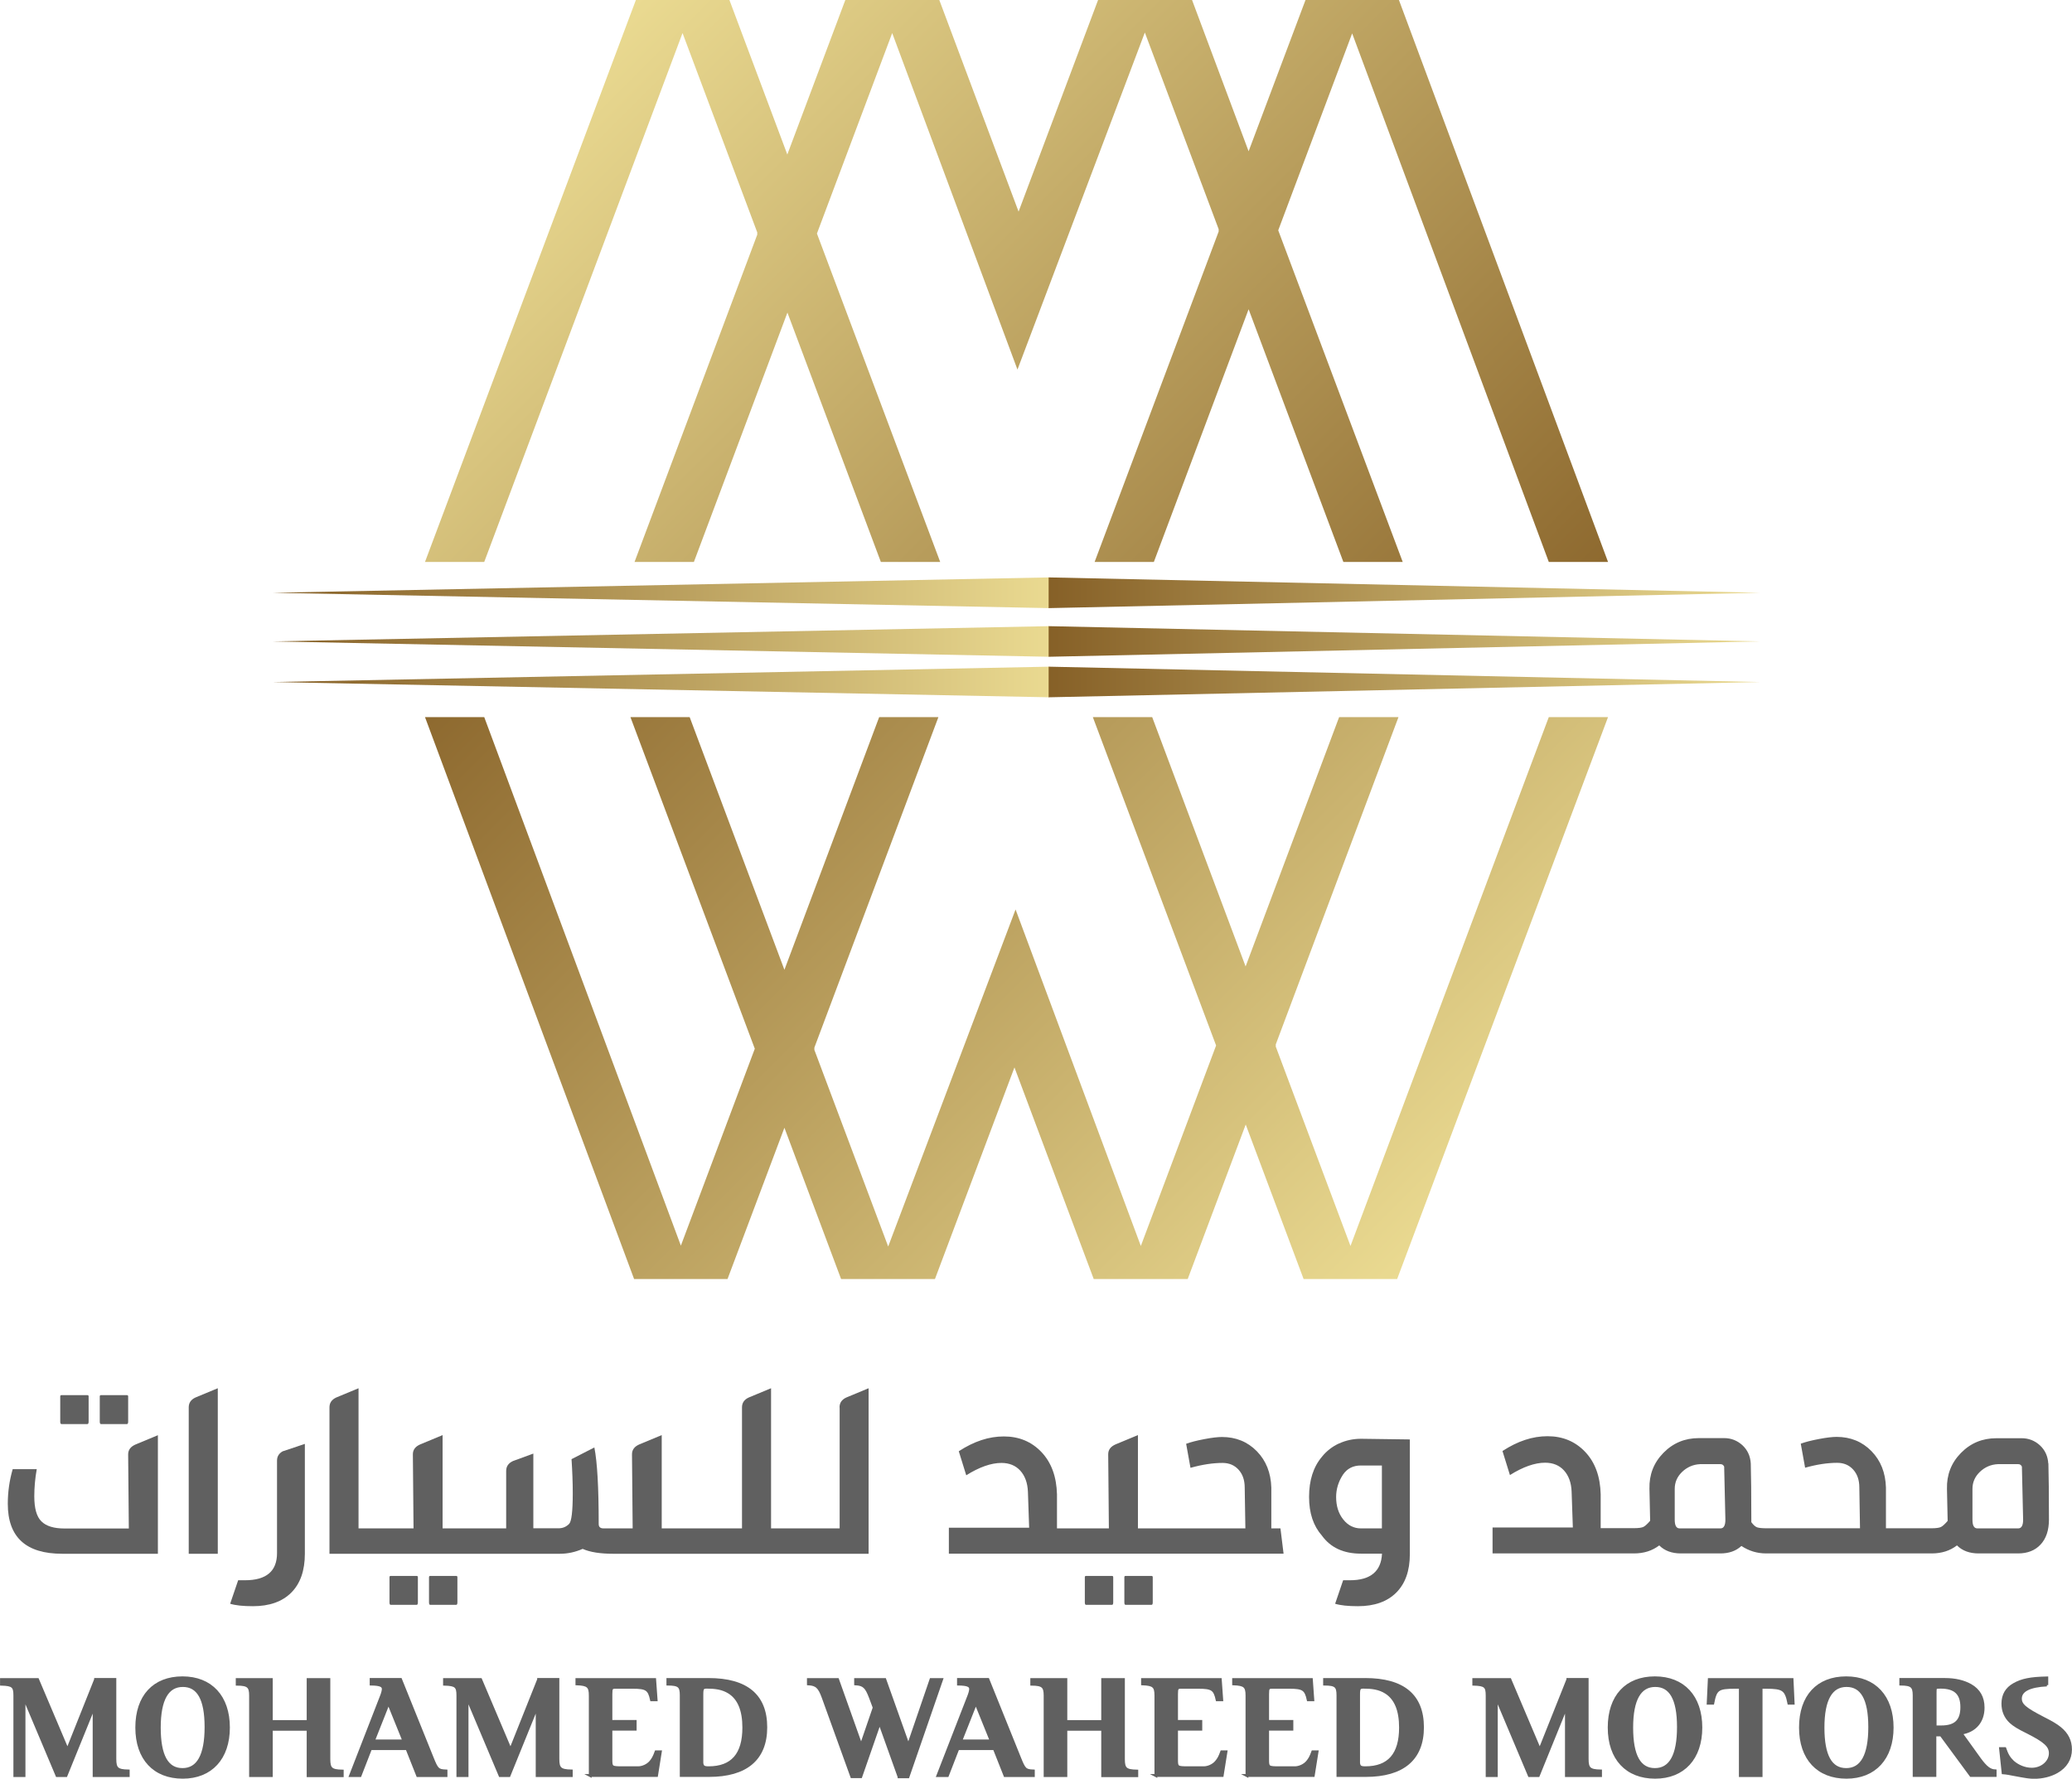 <?xml version="1.0" encoding="UTF-8"?>
<svg xmlns="http://www.w3.org/2000/svg" xmlns:xlink="http://www.w3.org/1999/xlink" id="Layer_2" data-name="Layer 2" viewBox="0 0 186.09 159.79">
  <defs>
    <style>
      .cls-1 {
        fill: url(#linear-gradient-2);
      }

      .cls-2 {
        fill: url(#linear-gradient-6);
      }

      .cls-3 {
        fill: url(#linear-gradient-5);
      }

      .cls-4 {
        fill: url(#linear-gradient-7);
      }

      .cls-5 {
        stroke: #606060;
        stroke-miterlimit: 10;
        stroke-width: .25px;
      }

      .cls-5, .cls-6 {
        fill: #606060;
      }

      .cls-7 {
        fill: url(#linear-gradient-3);
      }

      .cls-8 {
        fill: url(#linear-gradient);
      }

      .cls-9 {
        fill: url(#linear-gradient-4);
      }

      .cls-10 {
        fill: url(#linear-gradient-8);
      }
    </style>
    <linearGradient id="linear-gradient" x1="51.02" y1="40" x2="125.7" y2="114.68" gradientUnits="userSpaceOnUse">
      <stop offset="0" stop-color="#866027"></stop>
      <stop offset="1" stop-color="#eada91"></stop>
    </linearGradient>
    <linearGradient id="linear-gradient-2" x1="-194.19" y1="498.62" x2="-119.51" y2="573.3" gradientTransform="translate(-62.62 573.52) rotate(-180)" xlink:href="#linear-gradient"></linearGradient>
    <linearGradient id="linear-gradient-3" x1="24.5" y1="61.27" x2="94.24" y2="61.27" xlink:href="#linear-gradient"></linearGradient>
    <linearGradient id="linear-gradient-4" x1="94.18" y1="61.27" x2="158.09" y2="61.27" xlink:href="#linear-gradient"></linearGradient>
    <linearGradient id="linear-gradient-5" x1="24.5" y1="57.62" x2="94.24" y2="57.62" xlink:href="#linear-gradient"></linearGradient>
    <linearGradient id="linear-gradient-6" x1="94.18" y1="57.62" x2="158.09" y2="57.62" xlink:href="#linear-gradient"></linearGradient>
    <linearGradient id="linear-gradient-7" x1="24.5" y1="53.25" x2="94.24" y2="53.25" xlink:href="#linear-gradient"></linearGradient>
    <linearGradient id="linear-gradient-8" x1="94.18" y1="53.25" x2="158.09" y2="53.25" xlink:href="#linear-gradient"></linearGradient>
  </defs>
  <g id="Layer_1-2" data-name="Layer 1">
    <polygon class="cls-8" points="121.29 111.93 114.62 94.13 114.58 94.03 114.58 93.82 125.6 64.42 120.27 64.42 111.87 86.82 103.48 64.42 98.15 64.42 109.22 93.92 102.46 111.93 91.21 81.7 79.77 111.98 73.18 94.42 73.14 94.32 73.14 94.11 84.28 64.42 78.96 64.42 70.45 87.12 61.94 64.42 56.62 64.42 67.79 94.21 61.15 111.9 43.49 64.42 38.17 64.42 56.95 114.9 65.34 114.9 70.45 101.31 75.54 114.9 83.97 114.9 91.11 95.89 98.23 114.9 106.67 114.9 111.88 101.02 117.08 114.9 125.48 114.9 144.42 64.42 139.1 64.42 121.29 111.93"></polygon>
    <polygon class="cls-1" points="61.3 2.97 67.97 20.77 68.01 20.87 68.01 21.08 56.99 50.48 62.32 50.48 70.72 28.08 79.11 50.48 84.44 50.48 73.37 20.98 80.13 2.97 91.38 33.2 102.82 2.92 109.41 20.48 109.45 20.59 109.45 20.8 98.31 50.48 103.63 50.48 112.14 27.78 120.65 50.48 125.98 50.48 114.8 20.69 121.44 3 139.1 50.48 144.42 50.48 125.64 0 117.25 0 112.14 13.59 107.06 0 98.62 0 91.48 19.01 84.36 0 75.92 0 70.71 13.88 65.51 0 57.11 0 38.17 50.48 43.49 50.48 61.3 2.97"></polygon>
    <g>
      <polygon class="cls-7" points="94.24 62.64 24.5 61.27 94.24 59.89 94.24 62.64"></polygon>
      <polygon class="cls-9" points="94.18 59.89 158.09 61.27 94.18 62.64 94.18 59.89"></polygon>
      <polygon class="cls-3" points="94.24 59 24.5 57.62 94.24 56.25 94.24 59"></polygon>
      <polygon class="cls-2" points="94.18 56.25 158.09 57.62 94.18 59 94.18 56.25"></polygon>
      <polygon class="cls-4" points="94.24 54.63 24.5 53.25 94.24 51.87 94.24 54.63"></polygon>
      <polygon class="cls-10" points="94.18 51.87 158.09 53.25 94.18 54.63 94.18 51.87"></polygon>
    </g>
    <g>
      <path class="cls-6" d="m11.51,130.65l.06,6.66h-5.77c-.96,0-1.65-.21-2.08-.64-.43-.42-.64-1.17-.64-2.25,0-.78.07-1.59.22-2.44H1.14c-.3,1.04-.44,2.07-.44,3.11,0,3,1.63,4.49,4.88,4.49h8.6v-10.65l-2,.83c-.44.19-.67.48-.67.89Z"></path>
      <path class="cls-6" d="m5.52,127.93h2.33c.07,0,.11-.07.11-.22v-2.27c0-.07-.04-.11-.11-.11h-2.33c-.07,0-.11.04-.11.11v2.27c0,.15.04.22.11.22Z"></path>
      <path class="cls-6" d="m9.07,127.93h2.33c.07,0,.11-.07.11-.22v-2.27c0-.07-.04-.11-.11-.11h-2.33c-.07,0-.11.04-.11.11v2.27c0,.15.04.22.11.22Z"></path>
      <path class="cls-6" d="m16.95,126.43v13.15h2.61v-14.87l-2,.83c-.41.19-.61.48-.61.89Z"></path>
      <path class="cls-6" d="m24.88,131.2v8.32c0,1.63-.96,2.44-2.88,2.44h-.61l-.72,2.11c.48.15,1.16.22,2.05.22,1.48,0,2.63-.41,3.44-1.22.81-.81,1.22-1.98,1.22-3.49v-9.87l-2,.67c-.33.19-.5.46-.5.83Z"></path>
      <path class="cls-6" d="m37.42,141.57h-2.33c-.07,0-.11.04-.11.11v2.27c0,.15.04.22.11.22h2.33c.07,0,.11-.07.11-.22v-2.27c0-.07-.04-.11-.11-.11Z"></path>
      <path class="cls-6" d="m40.97,141.57h-2.33c-.07,0-.11.04-.11.11v2.27c0,.15.04.22.11.22h2.33c.07,0,.11-.07.11-.22v-2.27c0-.07-.04-.11-.11-.11Z"></path>
      <path class="cls-6" d="m75.41,126.43v10.87h-6.16v-12.59l-2,.83c-.41.19-.61.48-.61.89v10.87h-7.21v-8.38l-2,.83c-.44.19-.67.48-.67.89l.06,6.66h-2.61c-.3,0-.44-.13-.44-.39,0-3.29-.13-5.58-.39-6.88l-2.05,1.05c.07,1.07.11,2.09.11,3.05,0,1.63-.11,2.55-.33,2.77-.26.26-.57.39-.94.39h-2.27v-6.71l-1.83.67c-.41.19-.61.48-.61.89v5.16h-5.71v-8.38l-2,.83c-.44.19-.67.48-.67.89l.06,6.66h-4.94v-12.59l-2,.83c-.41.19-.61.48-.61.89v13.15h20.69c.7,0,1.39-.15,2.05-.44.67.3,1.59.44,2.77.44h22.91v-14.87l-2,.83c-.41.19-.61.48-.61.89Z"></path>
      <path class="cls-6" d="m103.42,141.57h-2.33c-.07,0-.11.04-.11.11v2.27c0,.15.04.22.11.22h2.33c.07,0,.11-.07.11-.22v-2.27c0-.07-.04-.11-.11-.11Z"></path>
      <path class="cls-6" d="m99.87,141.57h-2.33c-.07,0-.11.04-.11.11v2.27c0,.15.04.22.11.22h2.33c.07,0,.11-.07.11-.22v-2.27c0-.07-.04-.11-.11-.11Z"></path>
      <path class="cls-6" d="m114.18,137.3v-3.66c-.04-1.33-.47-2.42-1.3-3.27-.83-.85-1.88-1.28-3.13-1.28-.37,0-.9.06-1.58.19-.69.13-1.23.27-1.64.42l.39,2.16c1.07-.3,2.03-.44,2.88-.44.59,0,1.07.2,1.44.61.37.41.55.94.55,1.61l.06,3.66h-9.65v-8.38l-2,.83c-.44.19-.67.48-.67.89l.06,6.66h-4.66v-3.05c-.04-1.59-.5-2.86-1.39-3.8-.89-.94-2.02-1.41-3.38-1.41s-2.68.44-4.05,1.33l.67,2.16c1.18-.74,2.24-1.11,3.16-1.11.7,0,1.27.23,1.69.69.42.46.66,1.1.69,1.91l.11,3.22h-7.21v2.33h30.06l-.28-2.27h-.83Z"></path>
      <path class="cls-6" d="m120.26,129.67c-.61.28-1.12.68-1.53,1.19-.78.92-1.16,2.13-1.16,3.61s.39,2.61,1.16,3.49c.78,1.07,1.94,1.61,3.5,1.61h1.89c-.07,1.59-1.04,2.39-2.88,2.39h-.61l-.72,2.11c.48.15,1.16.22,2.05.22,1.48,0,2.63-.41,3.44-1.22.81-.81,1.22-1.96,1.22-3.44v-10.32l-4.38-.06c-.7,0-1.36.14-1.97.42Zm3.85,7.63h-1.89c-.63,0-1.16-.27-1.58-.8-.43-.54-.64-1.21-.64-2.02,0-.7.2-1.37.61-2,.37-.55.91-.83,1.61-.83h1.89v5.66Z"></path>
      <path class="cls-6" d="m183.96,131.48c-.04-.67-.29-1.21-.75-1.64-.46-.42-1.01-.64-1.64-.64h-2.27c-1.26,0-2.32.44-3.19,1.33-.87.89-1.28,1.96-1.25,3.22l.06,2.77v.11c-.26.3-.46.48-.61.55-.15.07-.43.11-.83.11h-4.1v-3.66c-.04-1.33-.47-2.42-1.3-3.27-.83-.85-1.88-1.28-3.13-1.28-.37,0-.9.06-1.58.19-.69.13-1.23.27-1.64.42l.39,2.16c1.07-.3,2.03-.44,2.88-.44.59,0,1.07.2,1.44.61.37.41.55.94.55,1.61l.06,3.66h-8.43c-.37,0-.64-.03-.8-.08-.17-.06-.34-.21-.53-.47v-.22c0-2.29-.02-3.97-.05-5.05-.04-.67-.29-1.21-.75-1.64-.46-.42-1.01-.64-1.64-.64h-2.27c-1.26,0-2.32.44-3.19,1.33-.87.89-1.28,1.96-1.25,3.22l.06,2.77v.11c-.26.3-.46.48-.61.55-.15.07-.43.11-.83.11h-3v-3.05c-.04-1.59-.5-2.86-1.39-3.8-.89-.94-2.02-1.41-3.38-1.41s-2.68.44-4.05,1.33l.67,2.16c1.18-.74,2.24-1.11,3.16-1.11.7,0,1.27.23,1.69.69.42.46.66,1.1.69,1.91l.11,3.22h-7.21v2.33h12.7c.89,0,1.64-.24,2.27-.72.48.48,1.13.72,1.94.72h3.55c.78,0,1.4-.22,1.89-.67.67.44,1.4.67,2.22.67h14.87c.89,0,1.64-.24,2.27-.72.48.48,1.13.72,1.94.72h3.55c.85,0,1.53-.27,2.02-.8.5-.54.75-1.28.75-2.25,0-2.29-.02-3.97-.05-5.05Zm-29.45,5.82h-3.66c-.3,0-.44-.26-.44-.78v-2.77c0-.59.22-1.1.67-1.53.44-.42.98-.66,1.61-.69h1.83c.15,0,.26.07.33.22l.11,4.77c0,.52-.15.78-.44.78Zm26.74,0h-3.66c-.3,0-.44-.26-.44-.78v-2.77c0-.59.22-1.1.67-1.53.44-.42.98-.66,1.61-.69h1.83c.15,0,.26.07.33.22l.11,4.77c0,.52-.15.78-.44.78Z"></path>
    </g>
    <g>
      <path class="cls-5" d="m8.58,150.87h1.74v7.15c0,.86.21,1.05,1.2,1.07v.42h-3.07v-6.21l-2.52,6.21h-.81l-2.96-7.02v7.02h-.83v-7.2c0-.82-.18-.98-1.2-1.01v-.42h3.25l2.68,6.32,2.52-6.32Z"></path>
      <path class="cls-5" d="m20.52,155.19c0,2.76-1.57,4.47-4.11,4.47s-4.13-1.66-4.13-4.47,1.55-4.47,4.11-4.47,4.13,1.7,4.13,4.47Zm-6.21.01c0,2.52.69,3.76,2.08,3.76s2.11-1.26,2.11-3.81-.71-3.73-2.08-3.73-2.11,1.22-2.11,3.78Z"></path>
      <path class="cls-5" d="m27.67,155.35h-3.3v4.16h-1.87v-7.2c0-.81-.22-1-1.2-1.01v-.42h3.07v3.77h3.3v-3.77h1.87v7.15c0,.87.21,1.05,1.2,1.07v.42h-3.07v-4.16Z"></path>
      <path class="cls-5" d="m36.56,157.09h-3.28l-.94,2.42h-.86l2.76-7.1c.12-.29.18-.55.18-.68,0-.31-.3-.43-1.09-.44v-.42h2.65l2.83,7.02c.43,1.07.51,1.17,1.25,1.2v.42h-2.55l-.96-2.42Zm-3.02-.7h2.73l-1.38-3.41-1.35,3.41Z"></path>
      <path class="cls-5" d="m48.37,150.87h1.74v7.15c0,.86.21,1.05,1.2,1.07v.42h-3.07v-6.21l-2.52,6.21h-.81l-2.96-7.02v7.02h-.83v-7.2c0-.82-.18-.98-1.2-1.01v-.42h3.25l2.68,6.32,2.52-6.32Z"></path>
      <path class="cls-5" d="m53.01,159.51v-7.2c0-.82-.21-1-1.2-1.04v-.39h6.99l.13,1.82h-.42c-.21-.96-.45-1.12-1.69-1.12h-1.53c-.36,0-.42.06-.42.62v2.44h2.18v.7h-2.18v2.73c0,.7.05.73,1.04.73h1.4c.4,0,.86-.21,1.12-.52.19-.22.32-.44.49-.91h.39l-.34,2.13h-5.98Z"></path>
      <path class="cls-5" d="m63.63,150.87c3.42,0,5.15,1.44,5.15,4.3s-1.78,4.33-5.1,4.33h-2.5v-7.2c0-.83-.2-1-1.2-1.01v-.42h3.64Zm-.6,7.25c0,.56.1.68.61.68,2.12,0,3.16-1.2,3.16-3.61,0-1.56-.44-2.61-1.31-3.16-.6-.38-1.27-.46-2.01-.46-.38,0-.44.1-.44.68v5.88Z"></path>
      <path class="cls-5" d="m80.74,159.61l-1.74-4.86-1.69,4.86h-.81l-2.57-7.12c-.34-.94-.6-1.18-1.33-1.22v-.39h2.63l2.11,5.93,1.17-3.41-.34-.91c-.35-.92-.58-1.18-1.33-1.22v-.39h2.63l2.11,5.93,2.03-5.93h.96l-3.02,8.74h-.81Z"></path>
      <path class="cls-5" d="m89.31,157.09h-3.28l-.94,2.42h-.86l2.76-7.1c.12-.29.18-.55.18-.68,0-.31-.3-.43-1.09-.44v-.42h2.65l2.83,7.02c.43,1.07.51,1.17,1.25,1.2v.42h-2.55l-.96-2.42Zm-3.02-.7h2.73l-1.38-3.41-1.35,3.41Z"></path>
      <path class="cls-5" d="m99.03,155.35h-3.3v4.16h-1.87v-7.2c0-.81-.22-1-1.2-1.01v-.42h3.07v3.77h3.3v-3.77h1.87v7.15c0,.87.21,1.05,1.2,1.07v.42h-3.07v-4.16Z"></path>
      <path class="cls-5" d="m103.81,159.51v-7.2c0-.82-.21-1-1.2-1.04v-.39h6.99l.13,1.82h-.42c-.21-.96-.45-1.12-1.69-1.12h-1.53c-.36,0-.42.06-.42.62v2.44h2.18v.7h-2.18v2.73c0,.7.05.73,1.04.73h1.4c.4,0,.86-.21,1.12-.52.19-.22.32-.44.49-.91h.39l-.34,2.13h-5.98Z"></path>
      <path class="cls-5" d="m111.99,159.51v-7.2c0-.82-.21-1-1.2-1.04v-.39h6.99l.13,1.82h-.42c-.21-.96-.46-1.12-1.69-1.12h-1.53c-.36,0-.42.06-.42.62v2.44h2.18v.7h-2.18v2.73c0,.7.05.73,1.04.73h1.4c.4,0,.86-.21,1.12-.52.19-.22.32-.44.49-.91h.39l-.34,2.13h-5.98Z"></path>
      <path class="cls-5" d="m122.61,150.87c3.42,0,5.15,1.44,5.15,4.3s-1.78,4.33-5.1,4.33h-2.5v-7.2c0-.83-.2-1-1.2-1.01v-.42h3.64Zm-.6,7.25c0,.56.1.68.61.68,2.12,0,3.16-1.2,3.16-3.61,0-1.56-.44-2.61-1.31-3.16-.6-.38-1.27-.46-2.01-.46-.38,0-.44.1-.44.68v5.88Z"></path>
      <path class="cls-5" d="m140.81,150.87h1.74v7.15c0,.86.21,1.05,1.2,1.07v.42h-3.07v-6.21l-2.52,6.21h-.81l-2.96-7.02v7.02h-.83v-7.2c0-.82-.18-.98-1.2-1.01v-.42h3.25l2.68,6.32,2.52-6.32Z"></path>
      <path class="cls-5" d="m152.76,155.19c0,2.76-1.57,4.47-4.11,4.47s-4.13-1.66-4.13-4.47,1.55-4.47,4.11-4.47,4.13,1.7,4.13,4.47Zm-6.21.01c0,2.52.69,3.76,2.08,3.76s2.11-1.26,2.11-3.81-.71-3.73-2.08-3.73-2.11,1.22-2.11,3.78Z"></path>
      <path class="cls-5" d="m160.66,153.01c-.25-1.25-.51-1.43-2.05-1.43h-.44v7.93h-1.87v-7.93h-.44c-1.57,0-1.78.14-2.03,1.43h-.42l.1-2.13h7.44l.1,2.13h-.39Z"></path>
      <path class="cls-5" d="m169.94,155.19c0,2.76-1.57,4.47-4.11,4.47s-4.13-1.66-4.13-4.47,1.55-4.47,4.11-4.47,4.13,1.7,4.13,4.47Zm-6.21.01c0,2.52.69,3.76,2.08,3.76s2.11-1.26,2.11-3.81-.71-3.73-2.08-3.73-2.11,1.22-2.11,3.78Z"></path>
      <path class="cls-5" d="m174.7,150.87c.88,0,1.66.18,2.28.53.75.43,1.13,1.09,1.13,2,0,1.25-.73,2.11-1.98,2.3l1.66,2.31c.55.75.91,1.05,1.4,1.07v.42h-2.18l-2.68-3.64h-.55v3.64h-1.87v-7.2c0-.81-.22-1-1.2-1.01v-.42h3.98Zm-.36,4.26c1.29,0,1.85-.55,1.85-1.77s-.59-1.79-1.9-1.79c-.48,0-.49.01-.49.47v3.09h.55Z"></path>
      <path class="cls-5" d="m183.83,151.37c-1.56.08-2.37.49-2.37,1.22,0,.57.42.92,2.05,1.76.75.38,1.16.62,1.5.9.64.52.95,1.14.95,1.91,0,.84-.43,1.55-1.22,2-.57.33-1.31.51-2.03.51-.43,0-.69-.04-1.91-.27-.18-.04-.61-.12-.9-.14l-.23-2.18h.39c.2.57.38.87.73,1.2.46.4,1.08.65,1.69.65.91,0,1.66-.65,1.66-1.43,0-.66-.47-1.09-2.05-1.89-.82-.4-1.2-.64-1.51-.92-.47-.44-.7-.99-.7-1.65,0-.77.34-1.35,1-1.72.7-.4,1.47-.56,2.95-.59v.65Z"></path>
    </g>
  </g>
</svg>
